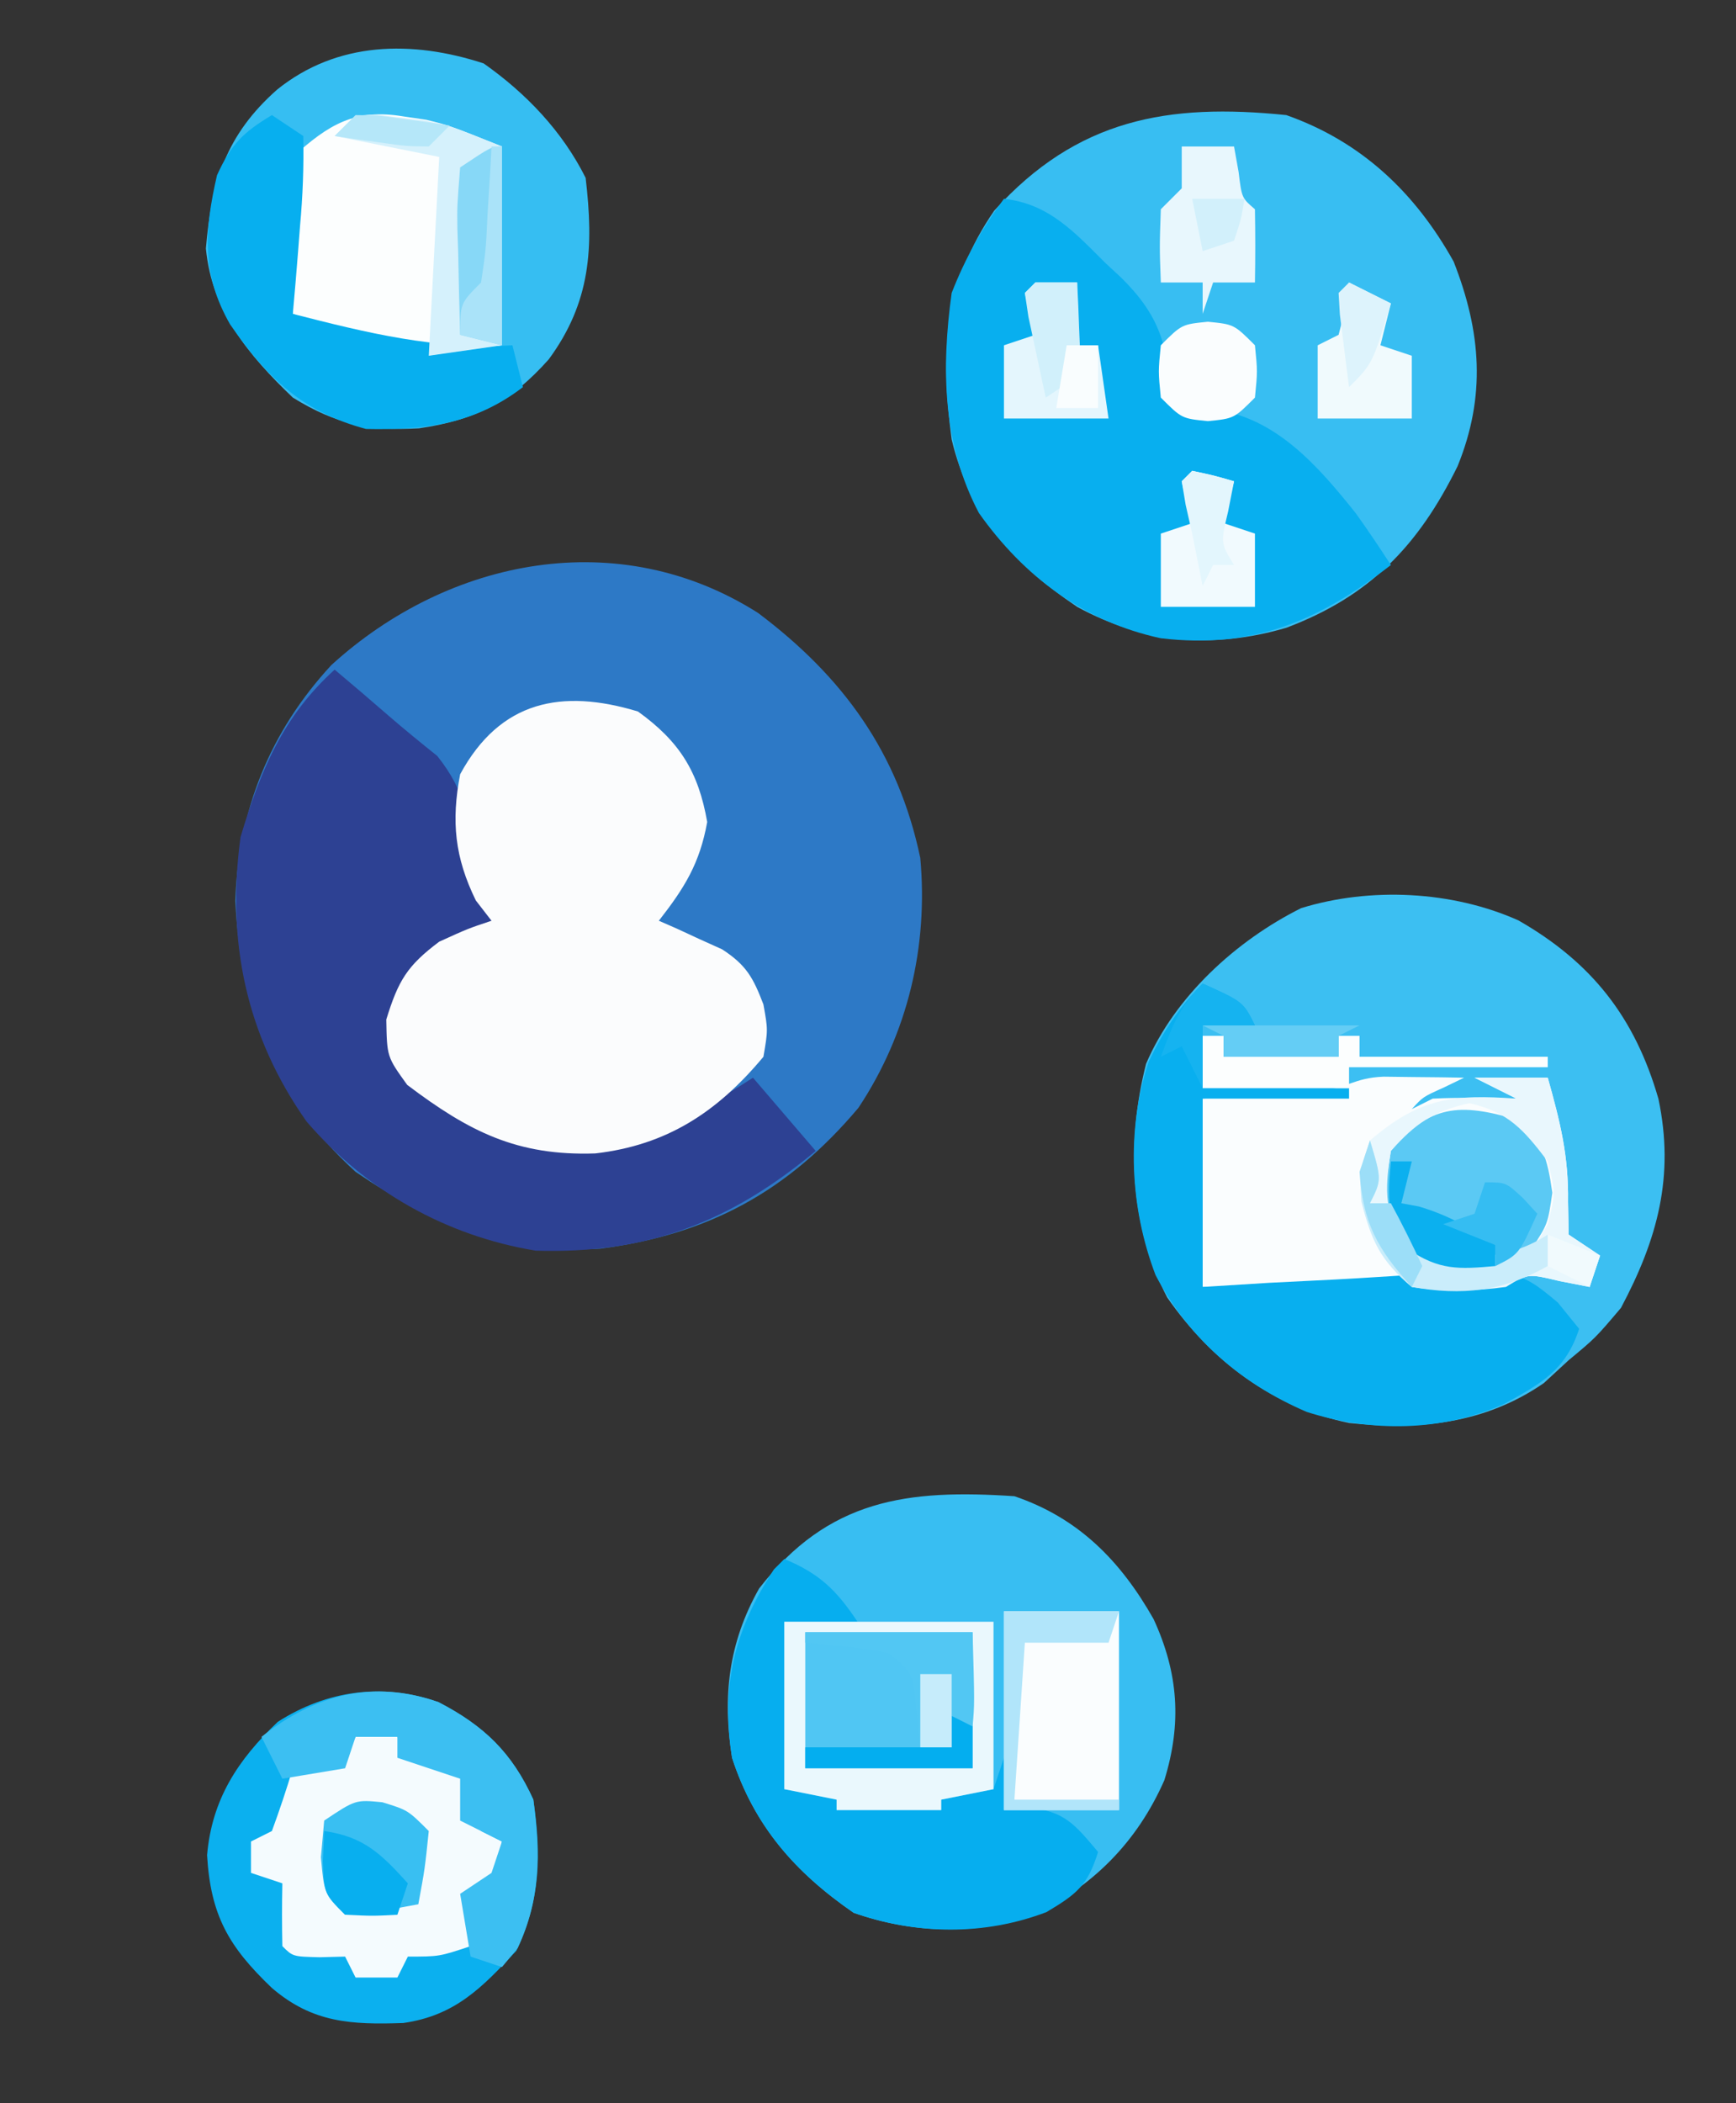 <?xml version="1.0" encoding="UTF-8"?>
<svg version="1.1" xmlns="http://www.w3.org/2000/svg" width="166" height="201">
    <rect width="100%" height="100%" fill="#333333" stroke="none"/>
    <!-- <path d="M0 0 C54.78 0 109.56 0 166 0 C166 66.33 166 132.66 166 201 C111.22 201 56.44 201 0
    201 C0 134.67 0 68.34 0 0 Z " fill="#FEFEFE" transform="translate(0,0)"/> -->
    <path
        d="M0 0 C8.127 6.105 13.401 13.352 15.512 23.418 C16.281 31.879 14.323 40.192 9.594 47.301 C2.812 55.342 -4.76 59.404 -15.109 60.762 C-24.165 61.264 -31.113 58.427 -38.488 53.418 C-46.379 46.202 -49.441 38.043 -49.988 27.543 C-49.722 18.897 -46.684 11.341 -40.801 4.98 C-29.546 -5.27 -13.282 -8.445 0 0 Z "
        fill="#2D79C6" transform="translate(72.488,58.582)" />
    <path
        d="M0 0 C7.177 2.529 12.323 7.405 16 14 C18.647 20.738 19.099 26.877 16.375 33.562 C12.629 41.16 7.986 45.993 0 49 C-7.028 51.051 -13.598 50.487 -20 47 C-26.094 42.896 -30.272 38.233 -32 31 C-33.098 22.772 -32.717 16.07 -27.926 9.129 C-20.006 0.374 -11.309 -1.164 0 0 Z "
        fill="#38BEF2" transform="translate(123,11)" />
    <path
        d="M0 0 C7.021 4.018 11.144 9.272 13.391 17.051 C14.951 24.458 13.307 30.459 9.809 37.035 C7.371 39.91 7.371 39.91 4.809 42.035 C4.025 42.757 3.241 43.479 2.434 44.223 C-3.208 48.118 -9.521 48.751 -16.191 48.035 C-23.502 46.518 -29.345 42.128 -33.582 36.035 C-37.17 29.163 -37.492 21.169 -35.602 13.707 C-32.855 7.276 -26.961 1.914 -20.77 -1.172 C-14.158 -3.205 -6.33 -2.829 0 0 Z "
        fill="#3CBFF2" transform="translate(145.191,87.965)" />
    <path
        d="M0 0 C6.134 2.081 10.15 6.169 13.312 11.75 C15.687 16.907 16.019 21.7 14.34 27.137 C11.721 33.088 7.468 37.334 1.617 40.145 C-3.955 41.966 -9.88 41.746 -15.375 39.812 C-20.995 35.932 -24.874 31.515 -27 25 C-27.923 19.137 -27.344 14.019 -24.414 8.824 C-17.786 0.274 -10.24 -0.687 0 0 Z "
        fill="#38BEF2" transform="translate(97,143)" />
    <path
        d="M0 0 C1.72 1.442 3.426 2.896 5.117 4.371 C6.652 5.699 8.227 6.982 9.812 8.25 C12.515 11.648 12.91 14.357 13.445 18.598 C14.081 21.351 15.18 22.87 17 25 C16.374 25.17 15.747 25.34 15.102 25.516 C13.876 25.879 13.876 25.879 12.625 26.25 C11.813 26.482 11.001 26.714 10.164 26.953 C7.504 28.24 6.999 29.269 6 32 C5.249 34.413 5.249 34.413 6 37 C9.793 41.315 14.227 44.6 20.027 45.215 C27.68 45.542 33.647 43.169 40 39 C41.98 41.31 43.96 43.62 46 46 C37.852 52.79 29.946 55.863 19.219 55.531 C10.615 54.111 2.996 49.789 -2.688 43.188 C-8.476 34.97 -10.354 25.958 -9 16 C-7.102 9.658 -4.959 4.493 0 0 Z "
        fill="#2D4193" transform="translate(32,64)" />
    <path
        d="M0 0 C3.983 2.866 5.781 5.749 6.625 10.562 C5.902 14.538 4.469 16.837 2 20 C2.554 20.242 3.109 20.485 3.68 20.734 C4.766 21.237 4.766 21.237 5.875 21.75 C6.594 22.075 7.314 22.4 8.055 22.734 C10.373 24.243 11.022 25.444 12 28 C12.438 30.438 12.438 30.438 12 33 C7.59 38.292 2.76 41.454 -4.078 42.238 C-11.569 42.494 -16.172 40.136 -22.062 35.688 C-24 33 -24 33 -24.062 29.438 C-22.914 25.722 -22.079 24.309 -19 22 C-16.25 20.75 -16.25 20.75 -14 20 C-14.495 19.361 -14.99 18.721 -15.5 18.062 C-17.515 13.948 -17.863 10.504 -17 6 C-13.175 -1.049 -7.272 -2.201 0 0 Z "
        fill="#FBFCFD" transform="translate(61,68)" />
    <path
        d="M0 0 C4.055 2.857 7.516 6.469 9.75 10.938 C10.532 17.578 10.252 22.804 6.223 28.281 C2.569 32.391 -0.819 34.094 -6.188 34.875 C-10.958 35.154 -14.105 34.488 -18.25 31.938 C-22.512 27.853 -25.985 23.698 -26.562 17.688 C-26.031 11.311 -24.632 6.814 -19.75 2.5 C-14.01 -2.12 -6.844 -2.237 0 0 Z "
        fill="#36BEF2" transform="translate(46.25,6.062)" />
    <path
        d="M0 0 C4.305 0.47 6.761 3.21 9.688 6.125 C10.186 6.586 10.684 7.048 11.197 7.523 C14.874 11.156 15.634 13.93 16 19 C17.126 20.352 17.126 20.352 20.062 20.125 C26.013 20.907 30.019 25.526 33.617 30.02 C34.791 31.647 35.903 33.32 37 35 C30.184 40.286 23.86 43.054 15 42 C7.679 40.43 1.91 36.112 -2.391 30.035 C-5.861 23.473 -6.007 16.241 -5 9 C-3.707 5.681 -2.117 2.858 0 0 Z "
        fill="#08AFEF" transform="translate(96,19)" />
    <path
        d="M0 0 C4.333 2.25 7.009 4.798 9.062 9.316 C9.829 14.618 9.742 18.879 7.438 23.754 C4.163 27.287 1.569 29.958 -3.371 30.664 C-8.336 30.834 -12.036 30.66 -15.938 27.316 C-20.074 23.368 -21.797 20.38 -22.137 14.625 C-21.675 9.278 -19.19 5.508 -15.375 1.879 C-10.666 -1.14 -5.299 -1.87 0 0 Z "
        fill="#0BB0EF" transform="translate(41.938,162.684)" />
    <path
        d="M0 0 C1.375 0.017 1.375 0.017 2.777 0.035 C3.696 0.044 4.616 0.053 5.562 0.062 C6.273 0.074 6.983 0.086 7.715 0.098 C7.075 0.407 6.436 0.716 5.777 1.035 C3.779 1.932 3.779 1.932 2.715 3.098 C3.375 2.768 4.035 2.438 4.715 2.098 C7.387 1.964 10.037 2.054 12.715 2.098 C11.395 1.438 10.075 0.778 8.715 0.098 C11.025 0.098 13.335 0.098 15.715 0.098 C16.898 4.312 17.723 7.574 17.652 11.973 C17.673 13.004 17.694 14.035 17.715 15.098 C18.705 15.758 19.695 16.418 20.715 17.098 C20.22 18.583 20.22 18.583 19.715 20.098 C18.766 19.912 17.817 19.726 16.84 19.535 C13.816 18.811 13.816 18.811 11.715 20.098 C9.537 20.183 7.356 20.205 5.176 20.195 C3.874 20.192 2.572 20.189 1.23 20.186 C-0.15 20.177 -1.53 20.169 -2.91 20.16 C-4.298 20.155 -5.686 20.151 -7.074 20.146 C-10.478 20.135 -13.882 20.117 -17.285 20.098 C-17.285 14.158 -17.285 8.218 -17.285 2.098 C-11.865 1.756 -11.865 1.756 -6.445 1.414 C-3.306 1.1 -2.892 0.124 0 0 Z "
        fill="#FAFDFE" transform="translate(132.285,102.902)" />
    <path
        d="M0 0 C3.875 1.75 3.875 1.75 5 4 C3.35 4 1.7 4 0 4 C0 5.98 0 7.96 0 10 C4.62 10 9.24 10 14 10 C14 10.33 14 10.66 14 11 C9.38 11 4.76 11 0 11 C0 16.94 0 22.88 0 29 C3.144 28.805 3.144 28.805 6.352 28.605 C8.397 28.497 10.442 28.397 12.488 28.298 C13.902 28.225 15.317 28.142 16.73 28.05 C30.008 27.194 30.008 27.194 33.961 30.488 C34.634 31.317 35.307 32.146 36 33 C34.722 36.977 32.319 38.251 28.852 40.168 C22.92 42.833 16.096 42.918 9.938 40.938 C3.713 38.266 -1.354 33.902 -4.5 27.875 C-6.96 21.451 -7.322 14.015 -5.164 7.461 C-3.776 4.591 -2.256 2.256 0 0 Z "
        fill="#08AFEF" transform="translate(115,94)" />
    <path
        d="M0 0 C3.367 1.393 4.986 2.979 7 6 C4.69 6 2.38 6 0 6 C0 11.28 0 16.56 0 22 C1.98 22 3.96 22 6 22 C6 22.33 6 22.66 6 23 C8.64 23 11.28 23 14 23 C14 22.67 14 22.34 14 22 C15.98 22 17.96 22 20 22 C20.33 21.01 20.66 20.02 21 19 C21 20.65 21 22.3 21 24 C22.114 23.876 22.114 23.876 23.25 23.75 C26.782 24.071 27.766 25.353 30 28 C29.009 31.194 27.98 32.012 25.062 33.75 C19.099 36.021 12.591 35.912 6.625 33.812 C1.005 29.932 -2.874 25.515 -5 19 C-6.086 12.1 -4.785 6.822 -1 1 C-0.67 0.67 -0.34 0.34 0 0 Z "
        fill="#06AEEF" transform="translate(75,149)" />
    <path
        d="M0 0 C0.723 0.106 1.446 0.211 2.191 0.32 C4.438 0.875 4.438 0.875 9.438 2.875 C9.438 9.145 9.438 15.415 9.438 21.875 C3.07 22.785 1.17 22.866 -4.5 20.938 C-5.643 20.557 -6.787 20.177 -7.965 19.785 C-8.822 19.485 -9.679 19.184 -10.562 18.875 C-10.725 16.456 -10.843 14.047 -10.938 11.625 C-10.988 10.943 -11.038 10.261 -11.09 9.559 C-11.148 7.547 -11.148 7.547 -10.562 3.875 C-7.156 0.775 -4.61 -0.775 0 0 Z "
        fill="#FCFEFE" transform="translate(38.562,11.125)" />
    <path
        d="M0 0 C1.32 0 2.64 0 4 0 C4.33 0.66 4.66 1.32 5 2 C6.979 2.727 8.98 3.398 11 4 C11.124 4.804 11.248 5.609 11.375 6.438 C11.581 7.283 11.787 8.129 12 9 C12.66 9.33 13.32 9.66 14 10 C13.625 11.938 13.625 11.938 13 14 C12.01 14.495 12.01 14.495 11 15 C11 16.65 11 18.3 11 20 C8 21 8 21 5 21 C4.67 21.66 4.34 22.32 4 23 C2.68 23 1.36 23 0 23 C-0.33 22.34 -0.66 21.68 -1 21 C-1.804 21.021 -2.609 21.041 -3.438 21.062 C-6 21 -6 21 -7 20 C-7.041 18 -7.043 16 -7 14 C-7.99 13.67 -8.98 13.34 -10 13 C-10 12.01 -10 11.02 -10 10 C-9.34 9.67 -8.68 9.34 -8 9 C-7.273 7.021 -6.602 5.02 -6 3 C-5.196 2.876 -4.391 2.752 -3.562 2.625 C-2.717 2.419 -1.871 2.212 -1 2 C-0.67 1.34 -0.34 0.68 0 0 Z "
        fill="#F4FBFE" transform="translate(34,166)" />
    <path
        d="M0 0 C6.6 0 13.2 0 20 0 C20 5.28 20 10.56 20 16 C18.35 16.33 16.7 16.66 15 17 C15 17.33 15 17.66 15 18 C11.7 18 8.4 18 5 18 C5 17.67 5 17.34 5 17 C3.35 16.67 1.7 16.34 0 16 C0 10.72 0 5.44 0 0 Z "
        fill="#50C6F3" transform="translate(75,155)" />
    <path
        d="M0 0 C0.99 0.66 1.98 1.32 3 2 C3.056 4.965 2.957 7.689 2.688 10.625 C2.626 11.427 2.565 12.229 2.502 13.055 C2.349 15.038 2.176 17.019 2 19 C9.098 20.818 15.651 22.432 23 22 C23.33 23.32 23.66 24.64 24 26 C19.402 29.525 14.654 30.124 9 30 C2.888 28.37 -0.485 25.061 -4 20 C-6.73 15.234 -6.474 11.053 -5.25 5.75 C-3.902 2.784 -2.76 1.656 0 0 Z "
        fill="#07AFEF" transform="translate(26,11)" />
    <path
        d="M0 0 C3.63 0 7.26 0 11 0 C11 6.27 11 12.54 11 19 C7.37 19 3.74 19 0 19 C0 12.73 0 6.46 0 0 Z "
        fill="#FAFDFE" transform="translate(96,154)" />
    <path
        d="M0 0 C4.333 2.25 7.009 4.798 9.062 9.316 C9.726 14.442 9.782 18.788 7.562 23.504 C7.067 24.102 6.572 24.7 6.062 25.316 C5.072 24.986 4.082 24.656 3.062 24.316 C2.732 22.336 2.402 20.356 2.062 18.316 C3.053 17.656 4.043 16.996 5.062 16.316 C5.393 15.326 5.723 14.336 6.062 13.316 C4.742 12.656 3.422 11.996 2.062 11.316 C2.062 9.996 2.062 8.676 2.062 7.316 C0.083 6.656 -1.897 5.996 -3.938 5.316 C-3.938 4.656 -3.938 3.996 -3.938 3.316 C-5.258 3.316 -6.577 3.316 -7.938 3.316 C-8.268 4.306 -8.598 5.296 -8.938 6.316 C-10.918 6.646 -12.898 6.976 -14.938 7.316 C-15.598 5.996 -16.258 4.676 -16.938 3.316 C-11.864 -0.707 -6.27 -2.212 0 0 Z "
        fill="#3CBFF2" transform="translate(41.938,162.684)" />
    <path
        d="M0 0 C2.588 2.254 2.942 3.605 3.438 7 C3 10 3 10 1.438 12.375 C-1.935 14.623 -4.025 14.568 -8 14 C-10.438 12.438 -10.438 12.438 -12 10 C-12.562 6.5 -12.562 6.5 -12 3 C-8.333 -1.444 -5.389 -1.597 0 0 Z "
        fill="#5BC9F4" transform="translate(145,107)" />
    <path
        d="M0 0 C0.767 0.098 1.534 0.196 2.324 0.297 C3.463 0.428 3.463 0.428 4.625 0.562 C7.012 1.047 7.012 1.047 12.012 3.047 C12.012 9.317 12.012 15.587 12.012 22.047 C9.702 22.377 7.392 22.707 5.012 23.047 C5.342 16.777 5.672 10.507 6.012 4.047 C2.712 3.387 -0.588 2.727 -3.988 2.047 C-1.988 0.047 -1.988 0.047 0 0 Z "
        fill="#D5F1FC" transform="translate(35.988,10.953)" />
    <path
        d="M0 0 C2.31 0 4.62 0 7 0 C8.183 4.214 9.008 7.477 8.938 11.875 C8.958 12.906 8.979 13.938 9 15 C9.99 15.66 10.98 16.32 12 17 C11.67 17.99 11.34 18.98 11 20 C10.051 19.814 9.102 19.629 8.125 19.438 C5.101 18.713 5.101 18.713 3 20 C-0.058 20.413 -2.947 20.478 -6 20 C-9.008 17.444 -9.825 15.673 -10.812 11.875 C-11 9 -11 9 -10 6 C-5.182 1.887 -2.054 1.582 4 2 C2.68 1.34 1.36 0.68 0 0 Z M-8 7 C-8.637 10.966 -8.62 13.033 -6.438 16.438 C-3.058 18.604 -0.94 18.563 3 18 C5.563 16.52 5.563 16.52 7 14 C7.75 11.043 7.75 11.043 7 8 C4.709 4.988 3.24 3.279 -0.5 2.438 C-3.984 3.222 -5.612 4.339 -8 7 Z "
        fill="#E9F7FD" transform="translate(141,103)" />
    <path
        d="M0 0 C6.6 0 13.2 0 20 0 C20 5.28 20 10.56 20 16 C18.35 16.33 16.7 16.66 15 17 C15 17.33 15 17.66 15 18 C11.7 18 8.4 18 5 18 C5 17.67 5 17.34 5 17 C3.35 16.67 1.7 16.34 0 16 C0 10.72 0 5.44 0 0 Z M2 1 C2 5.29 2 9.58 2 14 C7.28 14 12.56 14 18 14 C18 9.71 18 5.42 18 1 C12.72 1 7.44 1 2 1 Z "
        fill="#EAF8FD" transform="translate(75,155)" />
    <path
        d="M0 0 C1.65 0 3.3 0 5 0 C5.144 0.804 5.289 1.609 5.438 2.438 C5.741 4.921 5.741 4.921 7 6 C7.041 8.333 7.042 10.667 7 13 C5.68 13 4.36 13 3 13 C2.67 13.99 2.34 14.98 2 16 C2 15.01 2 14.02 2 13 C0.68 13 -0.64 13 -2 13 C-2.125 9.625 -2.125 9.625 -2 6 C-1.34 5.34 -0.68 4.68 0 4 C0 2.68 0 1.36 0 0 Z "
        fill="#E8F7FD" transform="translate(113,14)" />
    <path
        d="M0 0 C2.438 0.75 2.438 0.75 4.438 2.75 C4.062 6.375 4.062 6.375 3.438 9.75 C0.062 10.375 0.062 10.375 -3.562 10.75 C-5.562 8.75 -5.562 8.75 -5.875 5.25 C-5.772 4.095 -5.669 2.94 -5.562 1.75 C-2.562 -0.25 -2.562 -0.25 0 0 Z "
        fill="#39BFF2" transform="translate(36.562,172.25)" />
    <path
        d="M0 0 C1.32 0 2.64 0 4 0 C4 1.98 4 3.96 4 6 C4.66 6 5.32 6 6 6 C6.33 8.31 6.66 10.62 7 13 C3.7 13 0.4 13 -3 13 C-3 10.69 -3 8.38 -3 6 C-2.01 5.67 -1.02 5.34 0 5 C-0.278 4.041 -0.278 4.041 -0.562 3.062 C-0.707 2.382 -0.851 1.701 -1 1 C-0.67 0.67 -0.34 0.34 0 0 Z "
        fill="#E4F6FD" transform="translate(99,27)" />
    <path
        d="M0 0 C2.062 0.438 2.062 0.438 4 1 C3.67 2.32 3.34 3.64 3 5 C3.99 5.33 4.98 5.66 6 6 C6 8.31 6 10.62 6 13 C3.03 13 0.06 13 -3 13 C-3 10.69 -3 8.38 -3 6 C-2.01 5.67 -1.02 5.34 0 5 C-0.278 4.041 -0.278 4.041 -0.562 3.062 C-0.707 2.382 -0.851 1.701 -1 1 C-0.67 0.67 -0.34 0.34 0 0 Z "
        fill="#F1FAFE" transform="translate(114,45)" />
    <path
        d="M0 0 C1.32 0.66 2.64 1.32 4 2 C3.67 3.32 3.34 4.64 3 6 C3.99 6.33 4.98 6.66 6 7 C6 8.98 6 10.96 6 13 C3.03 13 0.06 13 -3 13 C-3 10.69 -3 8.38 -3 6 C-2.34 5.67 -1.68 5.34 -1 5 C-0.344 2.473 -0.344 2.473 0 0 Z "
        fill="#F0FAFD" transform="translate(129,27)" />
    <path
        d="M0 0 C0.66 0 1.32 0 2 0 C2 0.66 2 1.32 2 2 C5.63 2 9.26 2 13 2 C13 1.34 13 0.68 13 0 C13.66 0 14.32 0 15 0 C15 0.66 15 1.32 15 2 C20.94 2 26.88 2 33 2 C33 2.33 33 2.66 33 3 C26.73 3 20.46 3 14 3 C14 3.66 14 4.32 14 5 C9.38 5 4.76 5 0 5 C0 3.35 0 1.7 0 0 Z "
        fill="#FCFEFE" transform="translate(115,99)" />
    <path
        d="M0 0 C2.5 0.25 2.5 0.25 4.5 2.25 C4.75 4.75 4.75 4.75 4.5 7.25 C2.5 9.25 2.5 9.25 0 9.5 C-2.5 9.25 -2.5 9.25 -4.5 7.25 C-4.75 4.75 -4.75 4.75 -4.5 2.25 C-2.5 0.25 -2.5 0.25 0 0 Z "
        fill="#FAFDFE" transform="translate(115.5,30.75)" />
    <path
        d="M0 0 C5.28 0 10.56 0 16 0 C16.195 6.836 16.195 6.836 16 9 C15.34 9.66 14.68 10.32 14 11 C13.01 11 12.02 11 11 11 C10.876 9.886 10.752 8.773 10.625 7.625 C10.353 3.969 10.353 3.969 8 2 C5.345 1.435 2.709 1.262 0 1 C0 0.67 0 0.34 0 0 Z "
        fill="#52C7F3" transform="translate(77,156)" />
    <path
        d="M0 0 C0 6.27 0 12.54 0 19 C-1.32 18.67 -2.64 18.34 -4 18 C-4.081 15.374 -4.14 12.751 -4.188 10.125 C-4.213 9.379 -4.238 8.632 -4.264 7.863 C-4.293 5.695 -4.293 5.695 -4 2 C-1 0 -1 0 0 0 Z "
        fill="#87D8F7" transform="translate(48,14)" />
    <path
        d="M0 0 C3.63 0 7.26 0 11 0 C10.67 0.99 10.34 1.98 10 3 C7.36 3 4.72 3 2 3 C1.67 7.95 1.34 12.9 1 18 C4.3 18 7.6 18 11 18 C11 18.33 11 18.66 11 19 C7.37 19 3.74 19 0 19 C0 12.73 0 6.46 0 0 Z "
        fill="#B1E5FA" transform="translate(96,154)" />
    <path
        d="M0 0 C1.125 3.75 1.125 3.75 0 6 C0.66 6 1.32 6 2 6 C2.433 6.959 2.433 6.959 2.875 7.938 C3.828 10.152 3.828 10.152 6 11 C10.24 11.236 13.362 11.328 17 9 C17 9.99 17 10.98 17 12 C12.715 14.425 8.84 14.863 4 14 C0.992 11.444 0.175 9.673 -0.812 5.875 C-1 3 -1 3 0 0 Z "
        fill="#CAEDFB" transform="translate(131,109)" />
    <path
        d="M0 0 C3.796 0.542 5.472 2.201 8 5 C7.67 5.99 7.34 6.98 7 8 C4.625 8.125 4.625 8.125 2 8 C0 6 0 6 -0.125 2.875 C-0.084 1.926 -0.043 0.978 0 0 Z "
        fill="#08AFEF" transform="translate(31,175)" />
    <path
        d="M0 0 C0.66 0 1.32 0 2 0 C1.67 1.32 1.34 2.64 1 4 C1.557 4.103 2.114 4.206 2.688 4.312 C5.477 5.142 7.614 6.343 10 8 C10 8.66 10 9.32 10 10 C6.463 10.322 4.604 10.413 1.625 8.375 C-0.413 5.396 -0.322 3.537 0 0 Z "
        fill="#0BB0EF" transform="translate(133,111)" />
    <path
        d="M0 0 C0.66 0.33 1.32 0.66 2 1 C2 2.32 2 3.64 2 5 C-3.28 5 -8.56 5 -14 5 C-14 4.34 -14 3.68 -14 3 C-9.38 3 -4.76 3 0 3 C0 2.01 0 1.02 0 0 Z "
        fill="#04AEEF" transform="translate(91,164)" />
    <path
        d="M0 0 C4.95 0 9.9 0 15 0 C14.01 0.495 14.01 0.495 13 1 C13 1.66 13 2.32 13 3 C9.37 3 5.74 3 2 3 C2 2.34 2 1.68 2 1 C1.34 0.67 0.68 0.34 0 0 Z "
        fill="#64CDF5" transform="translate(115,98)" />
    <path
        d="M0 0 C1.32 0 2.64 0 4 0 C4.081 1.457 4.139 2.916 4.188 4.375 C4.222 5.187 4.257 5.999 4.293 6.836 C4.196 7.55 4.1 8.264 4 9 C3.01 9.66 2.02 10.32 1 11 C0.639 9.356 0.286 7.709 -0.062 6.062 C-0.26 5.146 -0.457 4.229 -0.66 3.285 C-0.772 2.531 -0.884 1.777 -1 1 C-0.67 0.67 -0.34 0.34 0 0 Z "
        fill="#D1F0FB" transform="translate(99,27)" />
    <path
        d="M0 0 C2.062 0.438 2.062 0.438 4 1 C3.814 1.949 3.629 2.897 3.438 3.875 C2.713 6.899 2.713 6.899 4 9 C3.34 9 2.68 9 2 9 C1.67 9.66 1.34 10.32 1 11 C0.667 9.333 0.333 7.667 0 6 C-0.206 5.093 -0.412 4.185 -0.625 3.25 C-0.749 2.507 -0.873 1.765 -1 1 C-0.67 0.67 -0.34 0.34 0 0 Z "
        fill="#E3F6FD" transform="translate(114,45)" />
    <path
        d="M0 0 C2 0 2 0 3.625 1.5 C4.079 1.995 4.532 2.49 5 3 C3.25 6.875 3.25 6.875 1 8 C1 7.34 1 6.68 1 6 C-1.475 5.01 -1.475 5.01 -4 4 C-3.01 3.67 -2.02 3.34 -1 3 C-0.67 2.01 -0.34 1.02 0 0 Z "
        fill="#35BDF2" transform="translate(142,113)" />
    <path
        d="M0 0 C3.875 1.75 3.875 1.75 5 4 C3.35 4 1.7 4 0 4 C0 5.98 0 7.96 0 10 C-0.66 8.68 -1.32 7.36 -2 6 C-2.99 6.495 -2.99 6.495 -4 7 C-2.926 4.085 -2.222 2.222 0 0 Z "
        fill="#15B3F0" transform="translate(115,94)" />
    <path
        d="M0 0 C1.32 0.66 2.64 1.32 4 2 C2.25 7.75 2.25 7.75 0 10 C-0.194 8.522 -0.38 7.042 -0.562 5.562 C-0.667 4.739 -0.771 3.915 -0.879 3.066 C-0.919 2.384 -0.959 1.703 -1 1 C-0.67 0.67 -0.34 0.34 0 0 Z "
        fill="#DDF3FC" transform="translate(129,27)" />
    <path
        d="M0 0 C0.33 0 0.66 0 1 0 C1 6.27 1 12.54 1 19 C-0.32 18.67 -1.64 18.34 -3 18 C-3 15 -3 15 -1 13 C-0.535 9.878 -0.535 9.878 -0.375 6.375 C-0.3 5.186 -0.225 3.998 -0.148 2.773 C-0.099 1.858 -0.05 0.943 0 0 Z "
        fill="#AAE3F9" transform="translate(47,14)" />
    <path
        d="M0 0 C1.125 3.75 1.125 3.75 0 6 C0.66 6 1.32 6 2 6 C3.068 7.965 4.066 9.969 5 12 C4.67 12.66 4.34 13.32 4 14 C0.722 10.404 -0.681 7.887 -1 3 C-0.67 2.01 -0.34 1.02 0 0 Z "
        fill="#9CDEF8" transform="translate(131,109)" />
    <path d="M0 0 C0.99 0 1.98 0 3 0 C3 2.31 3 4.62 3 7 C2.01 7 1.02 7 0 7 C0 4.69 0 2.38 0 0 Z "
        fill="#C6ECFB" transform="translate(88,160)" />
    <path
        d="M0 0 C2.164 0.023 2.164 0.023 4.625 0.375 C5.851 0.541 5.851 0.541 7.102 0.711 C7.728 0.806 8.355 0.902 9 1 C8.34 1.66 7.68 2.32 7 3 C4.836 2.977 4.836 2.977 2.375 2.625 C1.558 2.514 0.74 2.403 -0.102 2.289 C-0.728 2.194 -1.355 2.098 -2 2 C-1.34 1.34 -0.68 0.68 0 0 Z "
        fill="#B5E7F9" transform="translate(34,11)" />
    <path
        d="M0 0 C0.99 0 1.98 0 3 0 C3 1.98 3 3.96 3 6 C1.68 6 0.36 6 -1 6 C-0.67 4.02 -0.34 2.04 0 0 Z "
        fill="#F9FDFE" transform="translate(102,33)" />
    <path
        d="M0 0 C2.475 0.99 2.475 0.99 5 2 C4.67 2.99 4.34 3.98 4 5 C2.68 4.34 1.36 3.68 0 3 C0 2.01 0 1.02 0 0 Z "
        fill="#F1FAFD" transform="translate(148,118)" />
    <path
        d="M0 0 C1.65 0 3.3 0 5 0 C4.688 1.938 4.688 1.938 4 4 C3.01 4.33 2.02 4.66 1 5 C0.67 3.35 0.34 1.7 0 0 Z "
        fill="#D2F0FB" transform="translate(114,19)" />
</svg>
